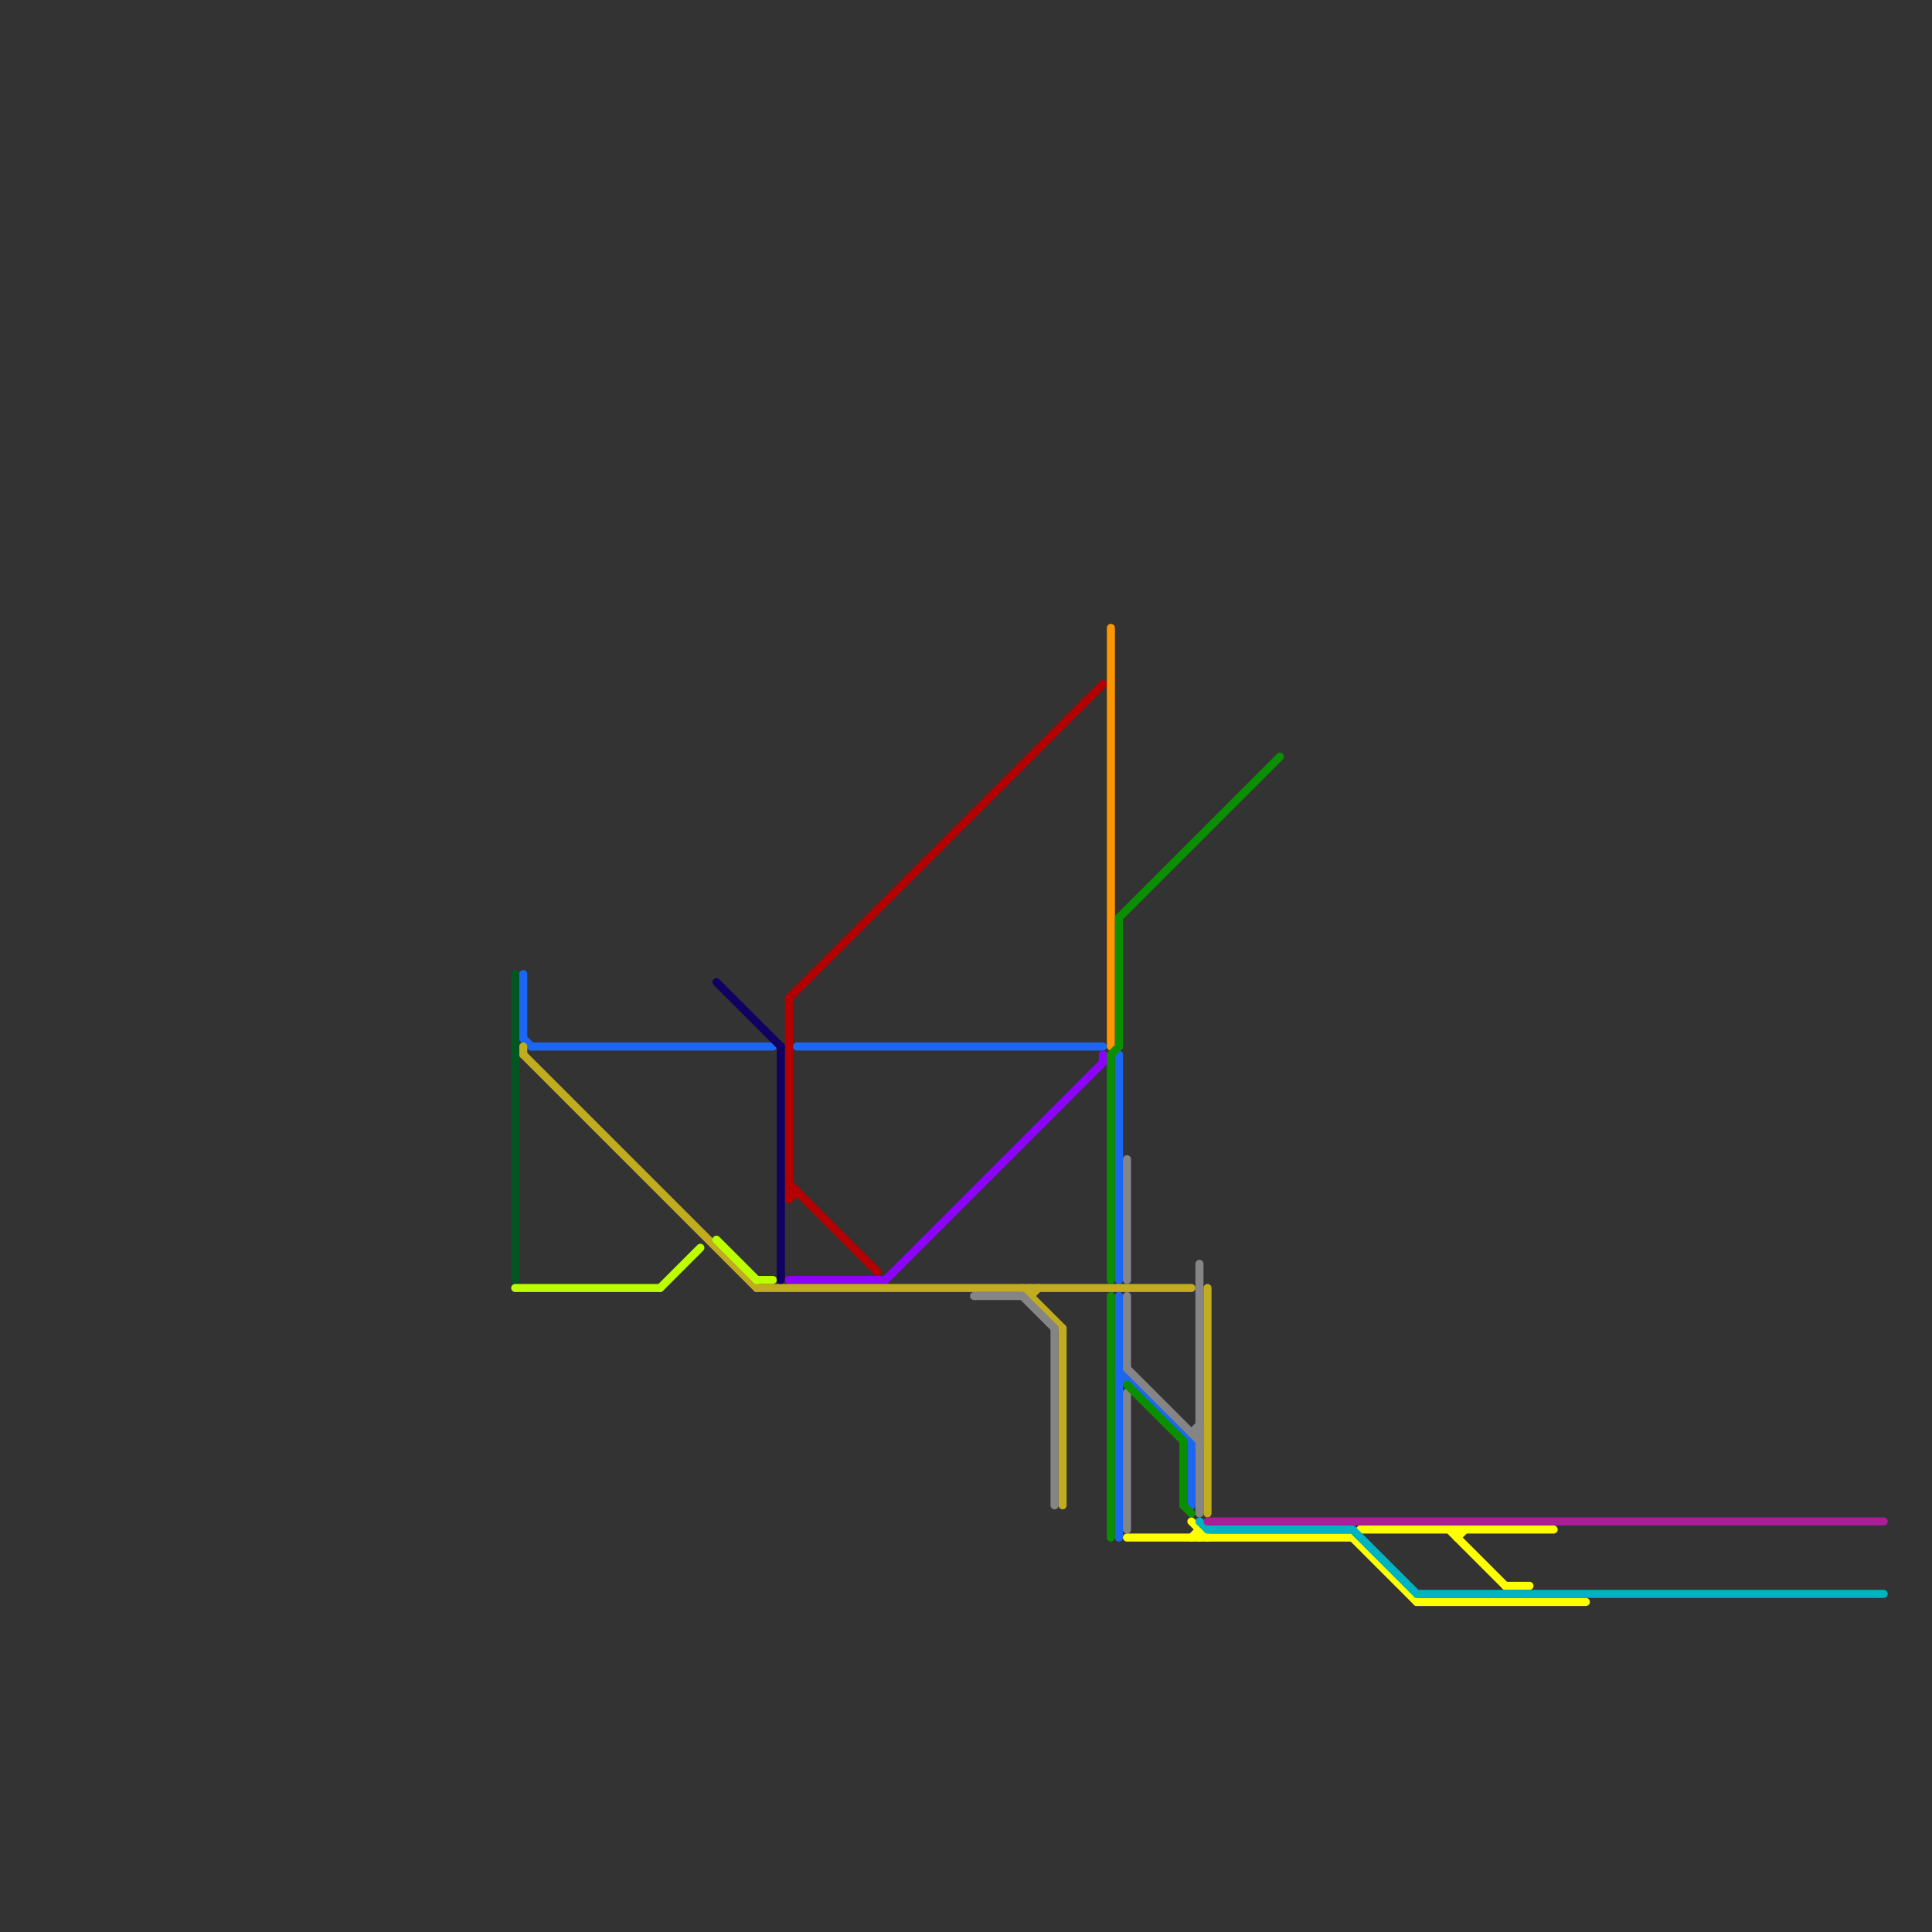 
<svg version="1.1" xmlns="http://www.w3.org/2000/svg" viewBox="0 0 240 240">
<rect x="0" y="0" width="240" height="240" fill="#333333" stroke="none"/>
<style>text { font: 1px Helvetica; font-weight: 600; white-space: pre; dominant-baseline: central; } line { stroke-width: 1; fill: none; stroke-linecap: round; stroke-linejoin: round; } .c0 { stroke: #b30000 } .c1 { stroke: #1c67f2 } .c2 { stroke: #8c03fc } .c3 { stroke: #c1ab1f } .c4 { stroke: #858585 } .c5 { stroke: #ff9500 } .c6 { stroke: #0a8f00 } .c7 { stroke: #ffff00 } .c8 { stroke: #00b3c1 } .c9 { stroke: #aa1e99 } .c10 { stroke: #015621 } .c11 { stroke: #bbff00 } .c12 { stroke: #100061 }</style><defs><g id="wm-xf"><circle r="1.2" fill="#000"/><circle r="0.9" fill="#fff"/><circle r="0.6" fill="#000"/><circle r="0.3" fill="#fff"/></g><g id="wm"><circle r="0.6" fill="#000"/><circle r="0.3" fill="#fff"/></g></defs><line class="c0" x1="98" y1="124" x2="137" y2="85"/><line class="c0" x1="98" y1="148" x2="99" y2="148"/><line class="c0" x1="98" y1="149" x2="99" y2="148"/><line class="c0" x1="98" y1="124" x2="98" y2="149"/><line class="c0" x1="98" y1="147" x2="109" y2="158"/><line class="c1" x1="139" y1="171" x2="140" y2="171"/><line class="c1" x1="139" y1="172" x2="140" y2="171"/><line class="c1" x1="139" y1="161" x2="139" y2="191"/><line class="c1" x1="65" y1="121" x2="65" y2="129"/><line class="c1" x1="139" y1="170" x2="148" y2="179"/><line class="c1" x1="66" y1="130" x2="96" y2="130"/><line class="c1" x1="139" y1="131" x2="139" y2="159"/><line class="c1" x1="148" y1="179" x2="148" y2="187"/><line class="c1" x1="99" y1="130" x2="137" y2="130"/><line class="c1" x1="65" y1="129" x2="66" y2="130"/><line class="c2" x1="137" y1="131" x2="137" y2="132"/><line class="c2" x1="98" y1="159" x2="110" y2="159"/><line class="c2" x1="110" y1="159" x2="137" y2="132"/><line class="c3" x1="150" y1="160" x2="150" y2="188"/><line class="c3" x1="65" y1="131" x2="94" y2="160"/><line class="c3" x1="65" y1="130" x2="65" y2="131"/><line class="c3" x1="128" y1="160" x2="128" y2="161"/><line class="c3" x1="94" y1="160" x2="148" y2="160"/><line class="c3" x1="127" y1="160" x2="132" y2="165"/><line class="c3" x1="132" y1="165" x2="132" y2="187"/><line class="c3" x1="128" y1="161" x2="129" y2="160"/><line class="c4" x1="148" y1="178" x2="149" y2="178"/><line class="c4" x1="121" y1="161" x2="127" y2="161"/><line class="c4" x1="140" y1="173" x2="140" y2="190"/><line class="c4" x1="131" y1="165" x2="131" y2="187"/><line class="c4" x1="140" y1="170" x2="149" y2="179"/><line class="c4" x1="148" y1="178" x2="149" y2="177"/><line class="c4" x1="127" y1="161" x2="131" y2="165"/><line class="c4" x1="149" y1="157" x2="149" y2="188"/><line class="c4" x1="140" y1="161" x2="140" y2="170"/><line class="c4" x1="140" y1="144" x2="140" y2="159"/><line class="c5" x1="138" y1="78" x2="138" y2="130"/><line class="c6" x1="139" y1="114" x2="139" y2="130"/><line class="c6" x1="139" y1="114" x2="159" y2="94"/><line class="c6" x1="147" y1="187" x2="148" y2="188"/><line class="c6" x1="138" y1="161" x2="138" y2="191"/><line class="c6" x1="138" y1="131" x2="138" y2="159"/><line class="c6" x1="147" y1="179" x2="147" y2="187"/><line class="c6" x1="138" y1="131" x2="139" y2="130"/><line class="c6" x1="140" y1="172" x2="147" y2="179"/><line class="c7" x1="181" y1="190" x2="181" y2="191"/><line class="c7" x1="187" y1="197" x2="190" y2="197"/><line class="c7" x1="148" y1="191" x2="149" y2="190"/><line class="c7" x1="168" y1="191" x2="169" y2="190"/><line class="c7" x1="169" y1="190" x2="193" y2="190"/><line class="c7" x1="181" y1="191" x2="182" y2="190"/><line class="c7" x1="148" y1="189" x2="150" y2="191"/><line class="c7" x1="168" y1="191" x2="176" y2="199"/><line class="c7" x1="149" y1="190" x2="149" y2="191"/><line class="c7" x1="180" y1="190" x2="187" y2="197"/><line class="c7" x1="140" y1="191" x2="168" y2="191"/><line class="c7" x1="176" y1="199" x2="197" y2="199"/><line class="c8" x1="176" y1="198" x2="234" y2="198"/><line class="c8" x1="168" y1="190" x2="176" y2="198"/><line class="c8" x1="149" y1="189" x2="150" y2="190"/><line class="c8" x1="150" y1="190" x2="168" y2="190"/><line class="c9" x1="150" y1="189" x2="234" y2="189"/><line class="c10" x1="64" y1="121" x2="64" y2="159"/><line class="c11" x1="82" y1="160" x2="87" y2="155"/><line class="c11" x1="64" y1="160" x2="82" y2="160"/><line class="c11" x1="89" y1="154" x2="94" y2="159"/><line class="c11" x1="94" y1="159" x2="96" y2="159"/><line class="c12" x1="89" y1="122" x2="97" y2="130"/><line class="c12" x1="97" y1="130" x2="97" y2="159"/>
</svg>
